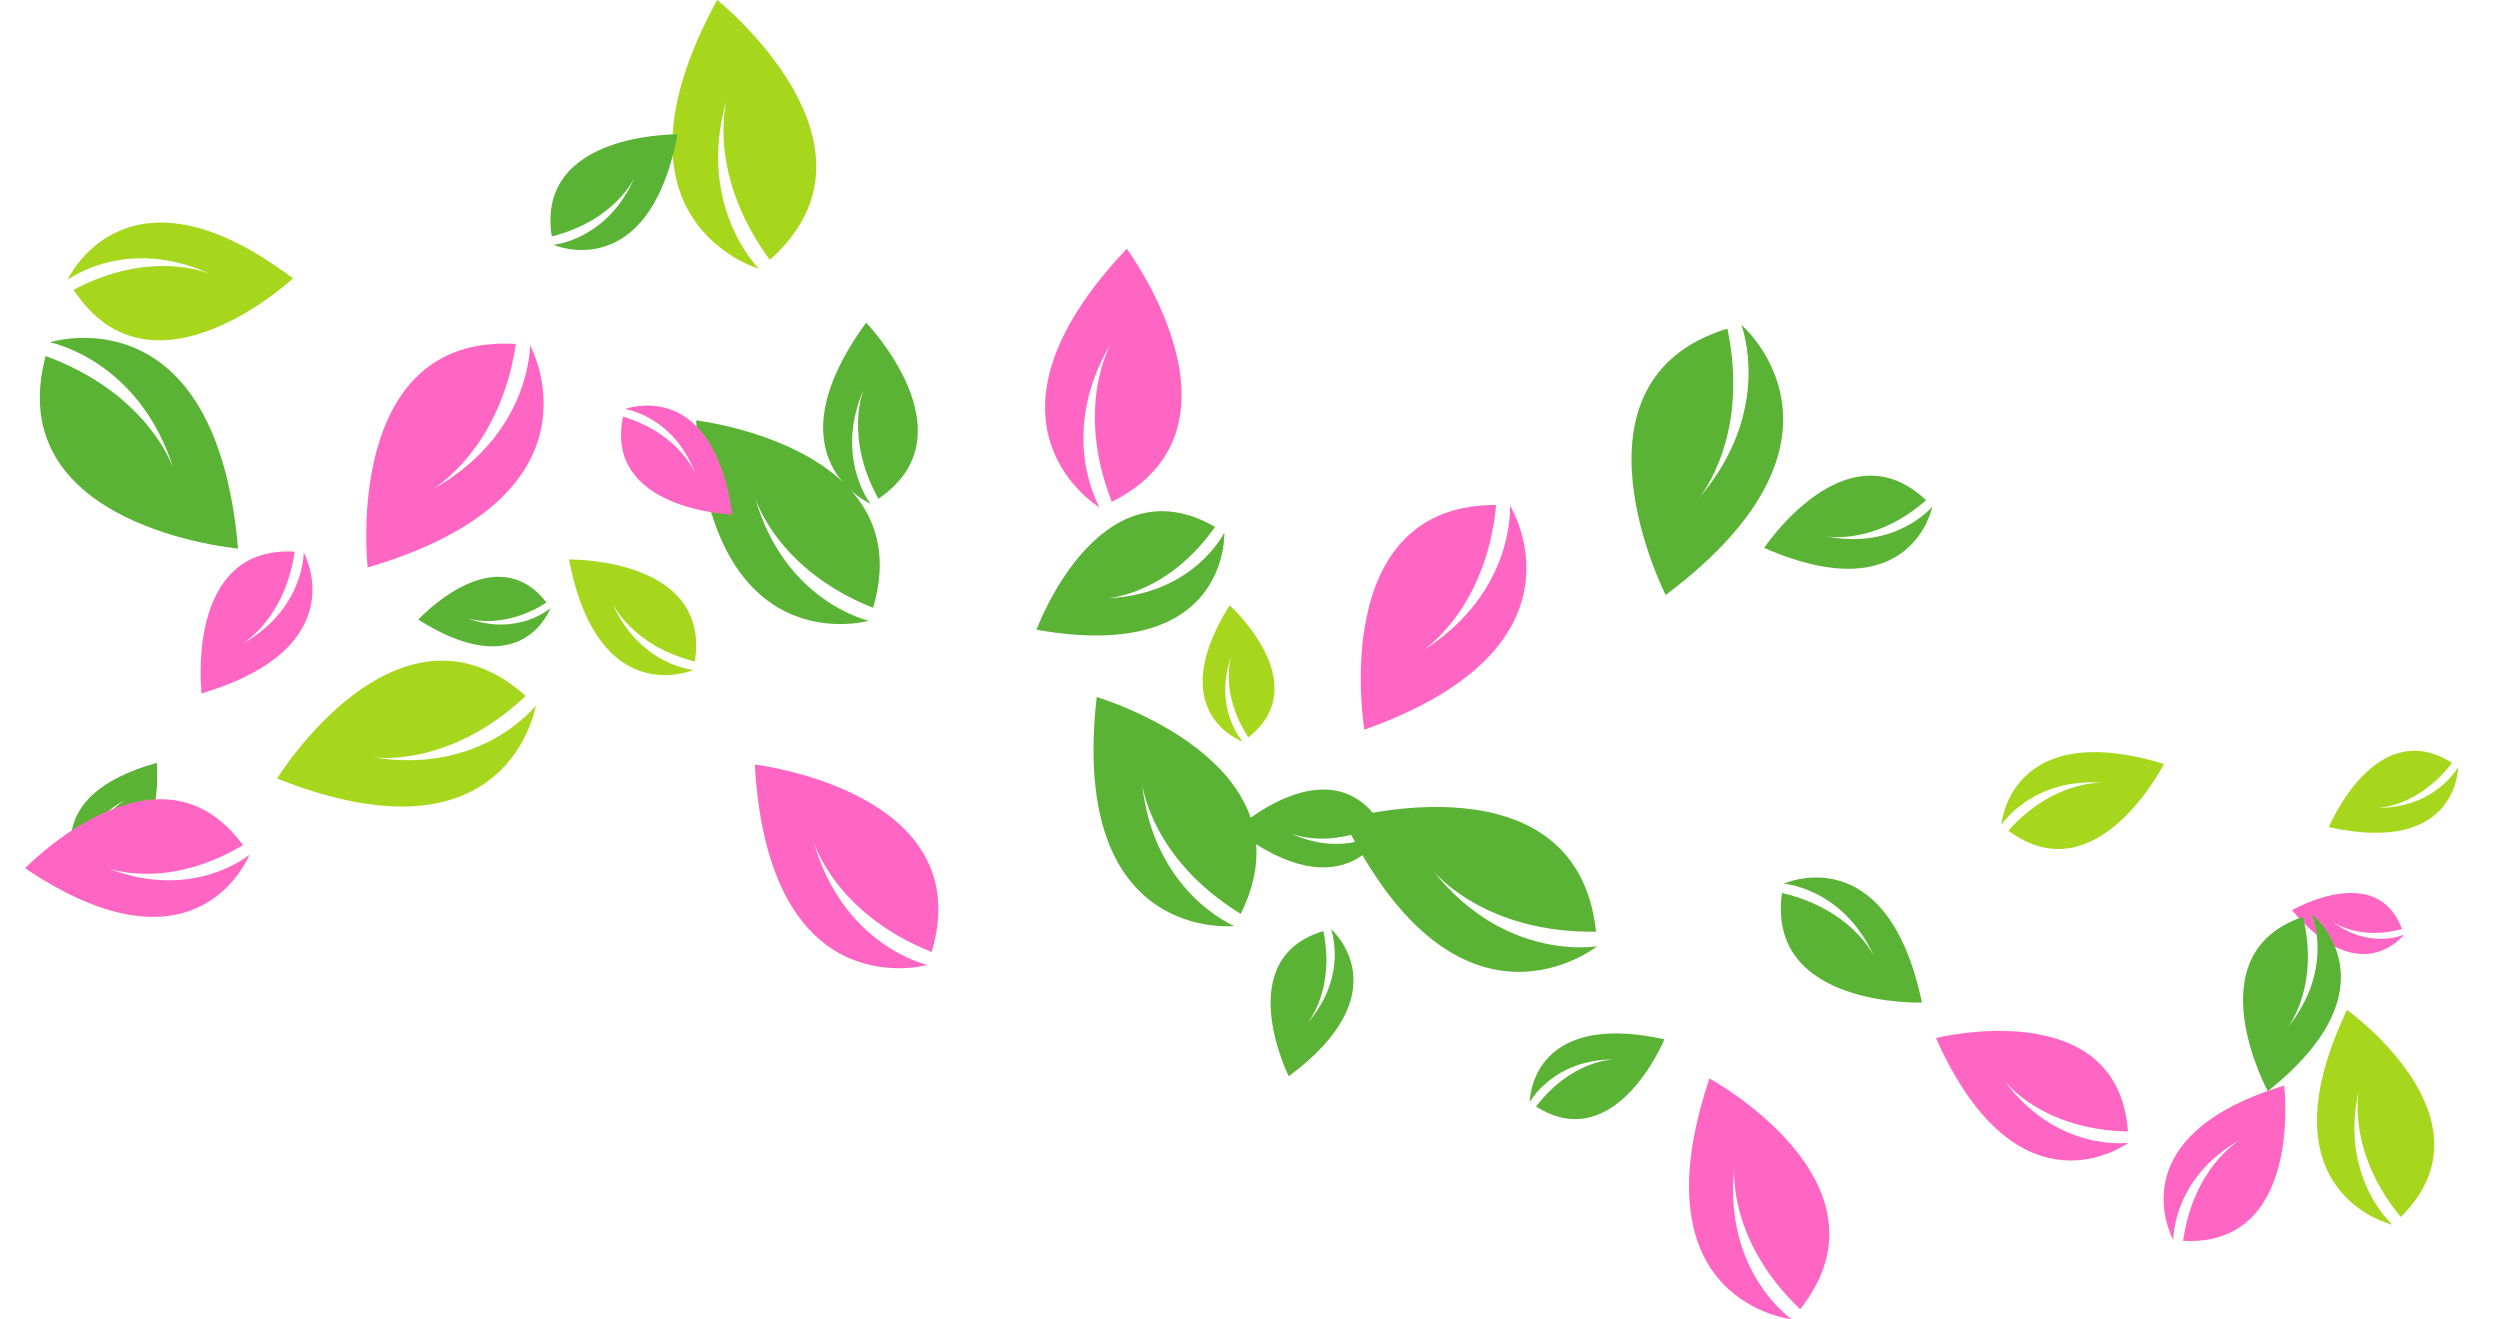 <?xml version="1.0" encoding="UTF-8" standalone="no"?><svg xmlns="http://www.w3.org/2000/svg" xmlns:xlink="http://www.w3.org/1999/xlink" fill="#000000" height="992.5" preserveAspectRatio="xMidYMid meet" version="1" viewBox="65.9 503.8 1880.8 992.5" width="1880.8" zoomAndPan="magnify"><g><g id="change1_1"><path d="M 1854.227 1111.613 C 1855.695 1111.594 1885.164 1110.82 1910.641 1077.734 C 1853.074 1041.262 1817.938 1126.043 1817.938 1126.043 C 1915.363 1147.672 1915.199 1080.844 1915.199 1080.844 C 1915.199 1080.844 1898.551 1111.742 1854.227 1111.613" fill="#a6d71c"/></g><g id="change2_1"><path d="M 1874.402 1206.973 C 1874.402 1206.973 1848.723 1218.633 1820.434 1196.992 C 1821.379 1197.703 1840.605 1211.535 1872.988 1202.762 C 1853.898 1151.434 1790.203 1188.594 1790.203 1188.594 C 1841.996 1249.793 1874.402 1206.973 1874.402 1206.973" fill="#ff66c4"/></g><g id="change1_2"><path d="M 1831.609 1263.551 C 1765.445 1402.25 1865.781 1425.148 1865.781 1425.148 C 1865.781 1425.148 1825.188 1389.469 1840.723 1322.988 C 1840.234 1325.199 1831.191 1369.688 1872.039 1419.379 C 1946.691 1345.598 1831.609 1263.551 1831.609 1263.551" fill="#a6d71c"/></g><g id="change2_2"><path d="M 1700.926 1436.688 C 1700.926 1436.688 1700.043 1389.887 1751.633 1361.008 C 1749.934 1361.996 1716.203 1382.188 1708.266 1437.316 C 1799.047 1441.996 1784.336 1320.488 1784.336 1320.488 C 1656.988 1359.148 1700.926 1436.688 1700.926 1436.688" fill="#ff66c4"/></g><g id="change2_3"><path d="M 1573.367 1316.32 C 1574.727 1318.121 1602.641 1353.832 1666.82 1355.031 C 1659.223 1250.551 1522.352 1284.711 1522.352 1284.711 C 1584.742 1424.832 1667.148 1363.52 1667.148 1363.52 C 1667.148 1363.52 1613.746 1371.199 1573.367 1316.32" fill="#ff66c4"/></g><g id="change3_1"><path d="M 1439.738 907.289 C 1441.5 907.609 1476.801 913.609 1514.93 880.141 C 1454.859 823.18 1393.121 915.988 1393.121 915.988 C 1504.148 964.602 1519.629 884.922 1519.629 884.922 C 1519.629 884.922 1492.539 917.84 1439.738 907.289" fill="#5ab334"/></g><g id="change3_2"><path d="M 1407.762 1168.629 C 1407.762 1168.629 1452.559 1171.711 1475.84 1223.422 C 1475.039 1221.719 1458.559 1187.789 1406.539 1175.59 C 1394.48 1261.949 1511.84 1258.059 1511.84 1258.059 C 1485.539 1133.129 1407.762 1168.629 1407.762 1168.629" fill="#5ab334"/></g><g id="change3_3"><path d="M 1805.246 1191.543 C 1805.246 1191.543 1822.609 1232.961 1786.824 1276.973 C 1787.996 1275.492 1810.93 1245.543 1798.469 1193.582 C 1715.891 1221.551 1772.023 1324.68 1772.023 1324.68 C 1871.875 1245.121 1805.246 1191.543 1805.246 1191.543" fill="#5ab334"/></g><g id="change2_4"><path d="M 1351.969 1315.129 C 1295.18 1483.891 1413.789 1496.25 1413.789 1496.25 C 1413.789 1496.25 1362.121 1460.859 1370.73 1382.23 C 1370.48 1384.84 1366.281 1437.281 1420.172 1488.75 C 1495.77 1393.488 1351.969 1315.129 1351.969 1315.129" fill="#ff66c4"/></g><g id="change3_4"><path d="M 1375.949 748.172 C 1375.949 748.172 1400.82 812.621 1343.879 878.73 C 1345.738 876.512 1382.309 831.461 1365.461 751.012 C 1237.23 790.391 1319.02 951.441 1319.02 951.441 C 1476.059 833.488 1375.949 748.172 1375.949 748.172" fill="#5ab334"/></g><g id="change3_5"><path d="M 1216.738 1333.02 C 1216.738 1333.02 1234.039 1300.77 1280.281 1300.809 C 1278.738 1300.828 1248.012 1301.691 1221.5 1336.262 C 1281.621 1374.18 1318.09 1285.68 1318.09 1285.68 C 1216.441 1263.32 1216.738 1333.02 1216.738 1333.02" fill="#5ab334"/></g><g id="change3_6"><path d="M 1143.922 1158.73 C 1145.77 1161 1183.488 1205.988 1266.641 1204.711 C 1252.172 1069.762 1076.461 1120.07 1076.461 1120.07 C 1163.461 1298.719 1267.449 1215.672 1267.449 1215.672 C 1267.449 1215.672 1198.648 1228 1143.922 1158.73" fill="#5ab334"/></g><g id="change3_7"><path d="M 1067.238 1202.75 C 1067.238 1202.75 1080.59 1238 1049.289 1273.879 C 1050.309 1272.68 1070.422 1248.219 1061.512 1204.262 C 991.395 1225.301 1035.469 1313.48 1035.469 1313.48 C 1121.57 1249.66 1067.238 1202.75 1067.238 1202.75" fill="#5ab334"/></g><g id="change2_5"><path d="M 1201.852 884.141 C 1201.852 884.141 1206.148 949.781 1135.602 993.699 C 1137.922 992.211 1183.969 961.648 1191.512 883.738 C 1063.762 883.09 1092.34 1052.73 1092.34 1052.73 C 1268.602 990.141 1201.852 884.141 1201.852 884.141" fill="#ff66c4"/></g><g id="change3_8"><path d="M 1107.531 1128.289 C 1107.531 1128.289 1078.051 1150.18 1036.09 1130.41 C 1037.488 1131.051 1065.762 1143.379 1104.578 1123.309 C 1066.191 1063.219 995.309 1128.012 995.309 1128.012 C 1078.051 1191.691 1107.531 1128.289 1107.531 1128.289" fill="#5ab334"/></g><g id="change3_9"><path d="M 890.969 1028.199 C 869.984 1213.988 994.469 1200.449 994.469 1200.449 C 994.469 1200.449 933.605 1175.551 925.055 1092.93 C 925.383 1095.66 932.66 1150.422 999.359 1191.328 C 1055.91 1076.84 890.969 1028.199 890.969 1028.199" fill="#5ab334"/></g><g id="change1_3"><path d="M 990.93 959.172 C 940.207 1040.48 1000.77 1061.699 1000.77 1061.699 C 1000.77 1061.699 978.121 1036.738 992.406 996.641 C 991.953 997.98 983.23 1024.91 1005.051 1058.559 C 1056.48 1018.09 990.93 959.172 990.93 959.172" fill="#a6d71c"/></g><g id="change3_10"><path d="M 986.988 904.488 C 986.988 904.488 964.242 951.309 898.539 953.891 C 900.719 953.77 944.344 950.789 980.035 900.172 C 892.441 849.711 845.68 977.551 845.68 977.551 C 991.391 1003.512 986.988 904.488 986.988 904.488" fill="#5ab334"/></g><g id="change2_6"><path d="M 893.215 885.609 C 893.215 885.609 860.441 830.578 902.191 761.281 C 900.84 763.602 874.426 810.469 902.363 881.379 C 1013.441 825.41 913.586 690.941 913.586 690.941 C 788.418 823.219 893.215 885.609 893.215 885.609" fill="#ff66c4"/></g><g id="change2_7"><path d="M 633.719 1078.988 C 644.371 1263.809 763.578 1229.738 763.578 1229.738 C 763.578 1229.738 700.012 1215.641 677.824 1136.449 C 678.602 1139.059 694.879 1191.281 766.82 1220.02 C 802.816 1098.82 633.719 1078.988 633.719 1078.988" fill="#ff66c4"/></g><g id="change1_4"><path d="M 1693.895 1078.512 C 1577.504 1043.254 1571.539 1124.48 1571.539 1124.48 C 1571.539 1124.48 1594.621 1088.473 1648.473 1092.711 C 1646.684 1092.594 1610.801 1090.82 1576.801 1128.684 C 1643.402 1178.312 1693.895 1078.512 1693.895 1078.512" fill="#a6d71c"/></g><g id="change3_11"><path d="M 589.629 820.07 C 600.281 1004.879 719.488 970.809 719.488 970.809 C 719.488 970.809 655.922 956.711 633.734 877.52 C 634.512 880.141 650.789 932.352 722.73 961.102 C 758.727 839.891 589.629 820.07 589.629 820.07" fill="#5ab334"/></g><g id="change3_12"><path d="M 720.766 882.77 C 720.766 882.77 693.242 847.68 715.914 796.109 C 715.188 797.84 701.113 832.559 726.707 879.039 C 798.441 830.52 717.531 746.52 717.531 746.52 C 642.852 849 720.766 882.77 720.766 882.77" fill="#5ab334"/></g><g id="change1_5"><path d="M 636.926 706.031 C 636.926 706.031 589.062 659.148 612.727 577.91 C 611.984 580.621 597.82 635.078 645.043 699.301 C 742.371 612.988 605.426 503.75 605.426 503.75 C 514.273 670.988 636.926 706.031 636.926 706.031" fill="#a6d71c"/></g><g id="change2_8"><path d="M 536.012 811.539 C 536.012 811.539 572.762 816.52 589.121 860.41 C 588.559 858.969 576.836 830.102 534.633 817.211 C 519.965 887.719 616.895 890.93 616.895 890.93 C 602.055 786.531 536.012 811.539 536.012 811.539" fill="#ff66c4"/></g><g id="change1_6"><path d="M 493.969 924.711 C 515.996 1038.969 587.426 1007.809 587.426 1007.809 C 587.426 1007.809 546.648 1004.32 526.23 956.828 C 526.934 958.398 541.426 989.57 588.641 1001.488 C 600.969 922.98 493.969 924.711 493.969 924.711" fill="#a6d71c"/></g><g id="change3_13"><path d="M 575.688 604.891 C 553.656 719.141 482.227 687.988 482.227 687.988 C 482.227 687.988 523.004 684.5 543.422 637.012 C 542.719 638.57 528.23 669.75 481.016 681.672 C 468.684 603.16 575.688 604.891 575.688 604.891" fill="#5ab334"/></g><g id="change2_9"><path d="M 464.656 763.559 C 464.656 763.559 465.355 831.309 390.32 872.48 C 392.789 871.078 441.875 842.262 454.043 762.559 C 322.699 754.672 342.492 930.738 342.492 930.738 C 527.305 876.352 464.656 763.559 464.656 763.559" fill="#ff66c4"/></g><g id="change3_14"><path d="M 416.926 968.84 C 418.215 969.289 444.234 977.98 477.023 957.129 C 438.262 906.949 380.613 969.941 380.613 969.941 C 458.934 1019.789 480.023 961.301 480.023 961.301 C 480.023 961.301 455.648 983.031 416.926 968.84" fill="#5ab334"/></g><g id="change3_15"><path d="M 160.402 1105.441 C 159.203 1106.102 135.359 1119.648 128.953 1157.969 C 192.191 1162.672 183.848 1077.691 183.848 1077.691 C 94.422 1102.641 123.848 1157.422 123.848 1157.422 C 123.848 1157.422 123.969 1124.762 160.402 1105.441" fill="#5ab334"/></g><g id="change1_7"><path d="M 346.227 1073.5 C 348.973 1073.91 404.082 1081.32 461.461 1027.359 C 365.211 942.148 274.344 1089.488 274.344 1089.488 C 449.246 1159.012 469.023 1034.52 469.023 1034.52 C 469.023 1034.52 428.738 1087.051 346.227 1073.5" fill="#a6d71c"/></g><g id="change2_10"><path d="M 287.648 918.801 C 204.543 914.16 217.547 1025.488 217.547 1025.488 C 334.309 990.578 294.367 919.398 294.367 919.398 C 294.367 919.398 294.996 962.262 247.645 988.512 C 249.199 987.609 280.172 969.25 287.648 918.801" fill="#ff66c4"/></g><g id="change3_16"><path d="M 244.984 916.469 C 228.156 721.73 103.367 761.289 103.367 761.289 C 103.367 761.289 170.887 774.25 196.695 857.16 C 195.797 854.43 177.039 799.809 100.238 771.641 C 65.906 900.66 244.984 916.469 244.984 916.469" fill="#5ab334"/></g><g id="change2_11"><path d="M 146.352 1156.738 C 148.52 1157.57 192.211 1173.441 248.691 1139.602 C 185.266 1052.852 84.785 1156.988 84.785 1156.988 C 215.25 1244.949 253.594 1146.789 253.594 1146.789 C 253.594 1146.789 211.324 1182.52 146.352 1156.738" fill="#ff66c4"/></g><g id="change1_8"><path d="M 224.668 710.16 C 222.543 709.219 179.652 690.949 121.262 721.781 C 180.066 812.09 286.328 713.25 286.328 713.25 C 160.461 618.109 116.742 714.309 116.742 714.309 C 116.742 714.309 161.004 680.828 224.668 710.16" fill="#a6d71c"/></g></g></svg>
